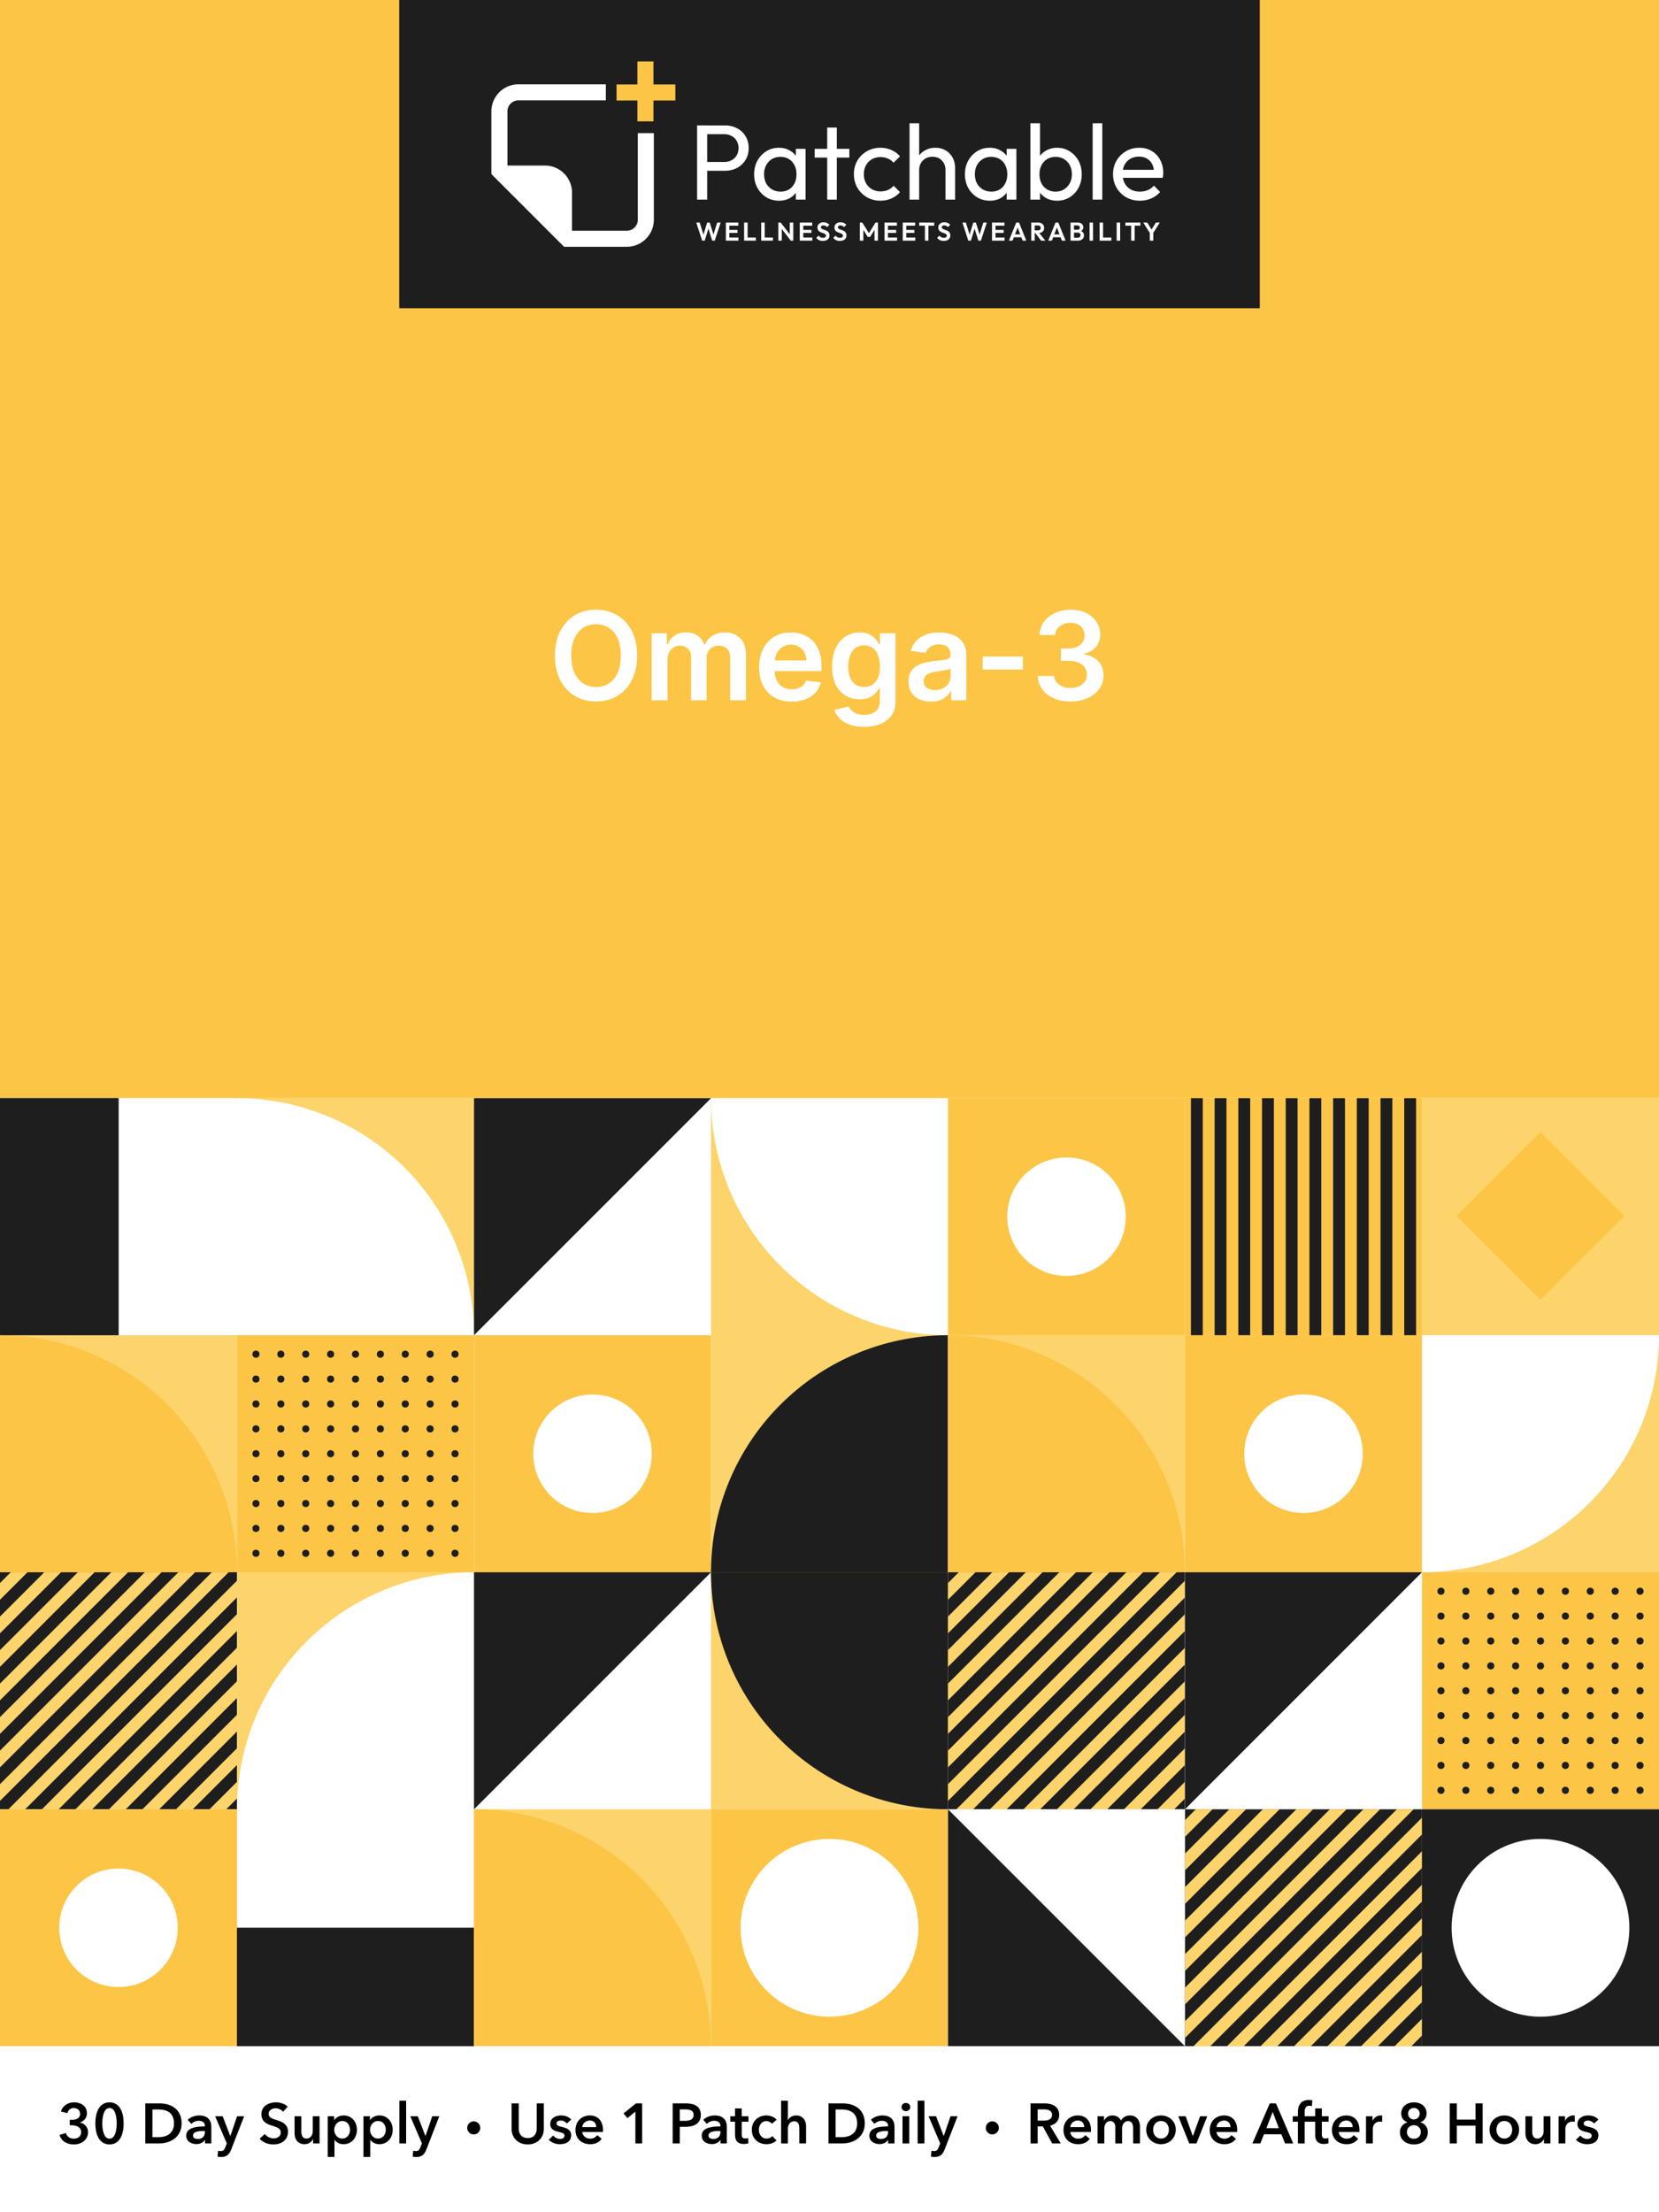 <svg viewBox="0 0 1350 1800" fill="none" height="1800" width="1350" xmlns="http://www.w3.org/2000/svg">
  <path d="M0 0h1350v1800H0z" fill="#fff"></path>
  <path d="M0 0h1350v893.57H0z" fill="#FCC546"></path>
  <path d="M324.867 0h700.266v250.8H324.867z" fill="#1E1E1E"></path>
  <path d="M492.998 81.662h-71.102a8.976 8.976 0 0 0-8.976 8.976v44.065h30.518c12.168 0 22.033 9.864 22.033 22.032v31.009h44.555a8.976 8.976 0 0 0 8.976-8.976v-70.45h13.057v70.45l-.007.569c-.302 11.905-10.048 21.463-22.026 21.463h-51.014l-59.149-59.149v-6.948h.001V90.638l.007-.569c.297-11.716 9.74-21.16 21.456-21.457l.569-.006h71.102v13.056Z" fill="#fff"></path>
  <path d="M525.207 50v48.743m24.371-23.501h-47.873" stroke-width="13.056" stroke="#FCC546"></path>
  <path d="M572.754 138.946v-7.137h16.451c2.263 0 4.265-.465 6.006-1.393 1.799-.929 3.191-2.234 4.178-3.917 1.044-1.683 1.566-3.685 1.566-6.006s-.522-4.323-1.566-6.006c-.987-1.683-2.379-2.988-4.178-3.917-1.741-.928-3.743-1.392-6.006-1.392h-16.451v-7.138h16.973c3.714 0 7.021.755 9.923 2.263 2.959 1.509 5.28 3.656 6.963 6.441 1.741 2.728 2.611 5.977 2.611 9.749 0 3.714-.87 6.963-2.611 9.749-1.683 2.727-4.004 4.874-6.963 6.441-2.902 1.509-6.209 2.263-9.923 2.263h-16.973Zm-5.484 23.501V102.04h8.182v60.407h-8.182Zm66.596.871c-3.772 0-7.195-.929-10.271-2.786-3.075-1.915-5.513-4.497-7.311-7.746-1.741-3.25-2.612-6.906-2.612-10.968s.871-7.717 2.612-10.967c1.798-3.249 4.207-5.832 7.224-7.747 3.076-1.915 6.528-2.872 10.358-2.872 3.134 0 5.919.667 8.356 2.002 2.495 1.277 4.497 3.075 6.006 5.397 1.509 2.263 2.35 4.903 2.524 7.92v12.447c-.174 2.96-1.015 5.6-2.524 7.921-1.451 2.321-3.424 4.149-5.919 5.484-2.437 1.276-5.251 1.915-8.443 1.915Zm1.306-7.399c3.888 0 7.021-1.305 9.4-3.917 2.379-2.669 3.569-6.064 3.569-10.184 0-2.843-.551-5.309-1.654-7.398-1.044-2.147-2.553-3.801-4.526-4.962-1.973-1.218-4.265-1.827-6.876-1.827-2.612 0-4.933.609-6.964 1.827-1.973 1.219-3.539 2.902-4.7 5.049-1.102 2.089-1.654 4.497-1.654 7.224 0 2.786.552 5.252 1.654 7.399a13.102 13.102 0 0 0 4.787 4.961c2.031 1.219 4.352 1.828 6.964 1.828Zm12.447 6.528v-11.141l1.479-10.097-1.479-10.01v-10.097h7.92v41.345h-7.92Zm25.51 0v-58.666h7.833v58.666h-7.833Zm-10.184-34.207v-7.138h28.201v7.138h-28.201Zm53.488 35.078c-4.062 0-7.746-.958-11.054-2.873a21.56 21.56 0 0 1-7.747-7.746c-1.857-3.308-2.785-6.964-2.785-10.968 0-4.062.928-7.717 2.785-10.967 1.915-3.25 4.498-5.803 7.747-7.66 3.308-1.915 6.992-2.872 11.054-2.872 3.192 0 6.151.609 8.879 1.828 2.727 1.16 5.077 2.872 7.05 5.135l-5.222 5.223a11.966 11.966 0 0 0-4.701-3.395c-1.799-.812-3.801-1.218-6.006-1.218-2.611 0-4.932.609-6.963 1.828-2.031 1.16-3.627 2.785-4.787 4.874-1.161 2.089-1.741 4.497-1.741 7.224 0 2.728.58 5.136 1.741 7.225a13.094 13.094 0 0 0 4.787 4.961c2.031 1.219 4.352 1.828 6.963 1.828 2.205 0 4.207-.377 6.006-1.131a13.593 13.593 0 0 0 4.788-3.482l5.135 5.222c-1.915 2.205-4.265 3.917-7.05 5.136-2.728 1.218-5.687 1.828-8.879 1.828Zm52.944-.871v-24.11c0-3.134-.986-5.716-2.959-7.747-1.973-2.031-4.526-3.047-7.66-3.047-2.089 0-3.946.465-5.571 1.393a10.117 10.117 0 0 0-3.829 3.83c-.929 1.625-1.393 3.482-1.393 5.571l-3.221-1.828c0-3.134.697-5.919 2.089-8.356 1.393-2.437 3.337-4.352 5.832-5.745 2.495-1.451 5.31-2.176 8.443-2.176 3.134 0 5.89.696 8.269 2.089 2.437 1.393 4.352 3.337 5.745 5.832 1.393 2.495 2.089 5.367 2.089 8.617v25.677h-7.834Zm-29.246 0v-62.148h7.834v62.148h-7.834Zm65.269.871c-3.772 0-7.196-.929-10.271-2.786-3.076-1.915-5.513-4.497-7.312-7.746-1.741-3.25-2.611-6.906-2.611-10.968s.87-7.717 2.611-10.967c1.799-3.249 4.207-5.832 7.225-7.747 3.075-1.915 6.528-2.872 10.358-2.872 3.133 0 5.919.667 8.356 2.002 2.495 1.277 4.497 3.075 6.006 5.397 1.508 2.263 2.35 4.903 2.524 7.92v12.447c-.174 2.96-1.016 5.6-2.524 7.921-1.451 2.321-3.424 4.149-5.919 5.484-2.437 1.276-5.252 1.915-8.443 1.915Zm1.305-7.399c3.888 0 7.022-1.305 9.401-3.917 2.379-2.669 3.569-6.064 3.569-10.184 0-2.843-.552-5.309-1.654-7.398-1.045-2.147-2.554-3.801-4.526-4.962-1.973-1.218-4.266-1.827-6.877-1.827-2.611 0-4.932.609-6.963 1.827-1.973 1.219-3.54 2.902-4.7 5.049-1.103 2.089-1.654 4.497-1.654 7.224 0 2.786.551 5.252 1.654 7.399a13.094 13.094 0 0 0 4.787 4.961c2.031 1.219 4.352 1.828 6.963 1.828Zm12.447 6.528v-11.141l1.48-10.097-1.48-10.01v-10.097h7.921v41.345h-7.921Zm41.087.871c-3.134 0-5.977-.639-8.53-1.915-2.496-1.335-4.498-3.163-6.006-5.484-1.509-2.321-2.35-4.961-2.524-7.921v-12.447c.174-3.017 1.015-5.657 2.524-7.92a16.05 16.05 0 0 1 6.093-5.397c2.553-1.335 5.367-2.002 8.443-2.002 3.772 0 7.166.957 10.184 2.872 3.075 1.915 5.483 4.498 7.224 7.747 1.741 3.25 2.611 6.905 2.611 10.967s-.87 7.718-2.611 10.968c-1.741 3.249-4.149 5.831-7.224 7.746-3.018 1.857-6.412 2.786-10.184 2.786Zm-1.306-7.399c2.611 0 4.903-.609 6.876-1.828 1.973-1.218 3.54-2.872 4.701-4.961 1.16-2.147 1.74-4.613 1.74-7.399 0-2.727-.58-5.164-1.74-7.311-1.161-2.147-2.728-3.801-4.701-4.962-1.973-1.218-4.236-1.827-6.789-1.827-2.611 0-4.903.609-6.876 1.827-1.973 1.161-3.511 2.815-4.613 4.962-1.103 2.147-1.654 4.613-1.654 7.398 0 2.728.522 5.165 1.567 7.312 1.102 2.089 2.64 3.743 4.613 4.961 2.031 1.219 4.323 1.828 6.876 1.828Zm-20.455 6.528v-62.148h7.834v30.9l-1.48 10.01 1.48 10.097v11.141h-7.834Zm50.661 0v-62.148h7.834v62.148h-7.834Zm38.445.871c-4.12 0-7.834-.929-11.141-2.786-3.308-1.915-5.919-4.497-7.834-7.746-1.915-3.25-2.873-6.935-2.873-11.055 0-4.062.929-7.717 2.786-10.967 1.915-3.25 4.468-5.803 7.659-7.66 3.25-1.915 6.877-2.872 10.881-2.872 3.83 0 7.195.87 10.097 2.611 2.959 1.741 5.251 4.149 6.876 7.225 1.683 3.075 2.524 6.557 2.524 10.445 0 .58-.029 1.218-.087 1.915a21.922 21.922 0 0 1-.348 2.263H911.22v-6.528h30.726l-2.873 2.524c0-2.786-.493-5.136-1.479-7.051-.987-1.973-2.379-3.481-4.178-4.526-1.799-1.102-3.975-1.654-6.528-1.654-2.67 0-5.02.581-7.051 1.741-2.031 1.161-3.598 2.786-4.7 4.875-1.103 2.089-1.654 4.555-1.654 7.398 0 2.902.58 5.455 1.741 7.66 1.161 2.147 2.814 3.83 4.961 5.048 2.147 1.161 4.614 1.741 7.399 1.741 2.321 0 4.439-.406 6.354-1.218a13.157 13.157 0 0 0 5.048-3.656l5.049 5.135c-1.973 2.321-4.41 4.091-7.312 5.31-2.843 1.218-5.89 1.828-9.139 1.828Zm-356.228 32.481-4.763-14.686h2.799l3.53 11.302h-.94l3.468-11.302h2.11l3.468 11.302h-.961l3.551-11.302h2.799l-4.784 14.686h-2.109l-3.489-11.281h.919l-3.468 11.281h-2.13Zm19.306 0v-14.686h2.841v14.686h-2.841Zm2.089 0v-2.507h8.126v2.507h-8.126Zm0-6.288v-2.423h7.395v2.423h-7.395Zm0-5.891v-2.507h8.022v2.507h-8.022Zm12.775 12.179v-14.686h2.842v14.686h-2.842Zm2.089 0v-2.528h7.479v2.528h-7.479Zm11.817 0v-14.686h2.841v14.686h-2.841Zm2.089 0v-2.528H629v2.528h-7.479Zm11.817 0v-14.686h1.984l.857 2.841v11.845h-2.841Zm10.153 0-8.712-11.281.543-3.405 8.712 11.281-.543 3.405Zm0 0-.815-2.758v-11.928h2.862v14.686h-2.047Zm7.323 0v-14.686h2.841v14.686h-2.841Zm2.089 0v-2.507h8.126v2.507h-8.126Zm0-6.288v-2.423h7.395v2.423h-7.395Zm0-5.891v-2.507h8.022v2.507h-8.022Zm16.67 12.388c-1.184 0-2.201-.202-3.05-.606-.836-.404-1.595-1.01-2.277-1.818l1.88-1.88a4.872 4.872 0 0 0 1.504 1.337c.571.307 1.267.46 2.089.46.738 0 1.323-.146 1.755-.439.445-.292.668-.696.668-1.211 0-.446-.125-.808-.376-1.087-.251-.278-.585-.515-1.003-.71a9.472 9.472 0 0 0-1.357-.522 24.505 24.505 0 0 1-1.484-.564 6.858 6.858 0 0 1-1.357-.773 3.64 3.64 0 0 1-.982-1.212c-.251-.501-.376-1.128-.376-1.88 0-.891.216-1.65.647-2.277.432-.627 1.024-1.107 1.776-1.441.752-.335 1.601-.502 2.549-.502 1.002 0 1.907.188 2.715.564.808.376 1.469.864 1.985 1.463l-1.88 1.88c-.432-.474-.878-.822-1.337-1.045-.446-.223-.954-.334-1.525-.334-.655 0-1.17.125-1.546.376-.376.251-.564.613-.564 1.086 0 .404.125.731.376.982s.578.467.982.648c.417.181.87.355 1.358.522.501.167.995.355 1.483.564.501.209.954.481 1.358.815a3.6 3.6 0 0 1 1.002 1.295c.251.515.376 1.156.376 1.922 0 1.365-.48 2.437-1.441 3.217-.961.78-2.277 1.17-3.948 1.17Zm13.824 0c-1.184 0-2.201-.202-3.05-.606-.836-.404-1.595-1.01-2.277-1.818l1.88-1.88a4.872 4.872 0 0 0 1.504 1.337c.571.307 1.267.46 2.089.46.738 0 1.323-.146 1.755-.439.445-.292.668-.696.668-1.211 0-.446-.125-.808-.376-1.087-.25-.278-.585-.515-1.002-.71a9.533 9.533 0 0 0-1.358-.522 24.23 24.23 0 0 1-1.483-.564 6.837 6.837 0 0 1-1.358-.773 3.652 3.652 0 0 1-.982-1.212c-.251-.501-.376-1.128-.376-1.88 0-.891.216-1.65.647-2.277.432-.627 1.024-1.107 1.776-1.441.752-.335 1.602-.502 2.549-.502 1.002 0 1.908.188 2.715.564.808.376 1.47.864 1.985 1.463l-1.88 1.88c-.432-.474-.878-.822-1.337-1.045-.446-.223-.954-.334-1.525-.334-.655 0-1.17.125-1.546.376-.376.251-.564.613-.564 1.086 0 .404.125.731.376.982s.578.467.982.648c.418.181.87.355 1.358.522.501.167.995.355 1.483.564.501.209.954.481 1.358.815.418.334.752.766 1.002 1.295.251.515.376 1.156.376 1.922 0 1.365-.48 2.437-1.441 3.217-.961.78-2.277 1.17-3.948 1.17Zm16.308-.209v-14.686h2.005l5.954 9.526h-1.149l5.933-9.526h2.005v14.686h-2.82v-9.818l.543.167-4.136 6.643h-1.922l-4.136-6.643.564-.167v9.818h-2.841Zm20.046 0v-14.686h2.841v14.686h-2.841Zm2.089 0v-2.507h8.126v2.507h-8.126Zm0-6.288v-2.423h7.395v2.423h-7.395Zm0-5.891v-2.507h8.022v2.507h-8.022Zm12.775 12.179v-14.686h2.842v14.686h-2.842Zm2.089 0v-2.507h8.127v2.507h-8.127Zm0-6.288v-2.423h7.396v2.423h-7.396Zm0-5.891v-2.507h8.022v2.507h-8.022Zm15.942 12.179v-14.373h2.862v14.373h-2.862Zm-4.68-12.158v-2.528h12.221v2.528h-12.221Zm19.947 12.367c-1.184 0-2.201-.202-3.05-.606-.836-.404-1.595-1.01-2.277-1.818l1.88-1.88a4.86 4.86 0 0 0 1.504 1.337c.571.307 1.267.46 2.089.46.738 0 1.323-.146 1.755-.439.445-.292.668-.696.668-1.211 0-.446-.125-.808-.376-1.087-.251-.278-.585-.515-1.003-.71a9.487 9.487 0 0 0-1.358-.522 24.737 24.737 0 0 1-1.483-.564 6.894 6.894 0 0 1-1.358-.773 3.637 3.637 0 0 1-.981-1.212c-.251-.501-.376-1.128-.376-1.88 0-.891.215-1.65.647-2.277.432-.627 1.024-1.107 1.776-1.441.752-.335 1.601-.502 2.548-.502 1.003 0 1.908.188 2.716.564.808.376 1.469.864 1.985 1.463l-1.881 1.88c-.431-.474-.877-.822-1.336-1.045-.446-.223-.954-.334-1.525-.334-.655 0-1.17.125-1.546.376-.376.251-.564.613-.564 1.086 0 .404.125.731.376.982.25.251.578.467.982.648.417.181.87.355 1.357.522a19 19 0 0 1 1.484.564c.501.209.954.481 1.357.815.418.334.752.766 1.003 1.295.251.515.376 1.156.376 1.922 0 1.365-.48 2.437-1.441 3.217-.961.78-2.277 1.17-3.948 1.17Zm20.026-.209-4.763-14.686h2.799l3.53 11.302h-.94l3.468-11.302h2.11l3.468 11.302h-.961l3.551-11.302H803l-4.783 14.686h-2.11l-3.489-11.281h.919l-3.467 11.281h-2.131Zm19.306 0v-14.686h2.841v14.686h-2.841Zm2.089 0v-2.507h8.126v2.507h-8.126Zm0-6.288v-2.423h7.395v2.423h-7.395Zm0-5.891v-2.507h8.022v2.507h-8.022Zm11.689 12.179 5.912-14.686h2.319l5.891 14.686h-3.029l-4.554-12.054h1.044l-4.616 12.054h-2.967Zm3.134-2.737v-2.381h7.896v2.381h-7.896Zm17.109-3.405v-2.214h3.406c.696 0 1.232-.174 1.608-.522.39-.363.585-.857.585-1.484 0-.571-.195-1.044-.585-1.42-.376-.39-.912-.585-1.608-.585h-3.406v-2.319h3.656c.947 0 1.776.188 2.486.564.724.362 1.281.864 1.671 1.504.404.641.606 1.379.606 2.215 0 .863-.202 1.615-.606 2.256-.39.626-.947 1.121-1.671 1.483-.724.348-1.567.522-2.528.522h-3.614Zm-2.089 6.142v-14.686h2.841v14.686h-2.841Zm8.022 0-4.846-6.351 2.611-.814 5.682 7.165h-3.447Zm5.798 0 5.911-14.686h2.319l5.891 14.686h-3.029l-4.554-12.054h1.045l-4.617 12.054h-2.966Zm3.133-2.737v-2.381h7.896v2.381h-7.896Zm17.11 2.737v-2.319h3.823c.682 0 1.211-.209 1.587-.627.39-.417.585-.912.585-1.483 0-.39-.083-.745-.251-1.065a1.772 1.772 0 0 0-.752-.752c-.32-.195-.71-.293-1.169-.293h-3.823v-2.298h3.509c.585 0 1.052-.146 1.4-.438.362-.293.543-.731.543-1.316 0-.599-.181-1.045-.543-1.337-.348-.293-.815-.439-1.4-.439h-3.509v-2.319h3.843c.975 0 1.79.181 2.445.543.668.348 1.169.815 1.504 1.4.334.571.501 1.198.501 1.88 0 .836-.258 1.56-.773 2.173-.501.598-1.239 1.044-2.214 1.337l.125-.92c1.086.307 1.922.815 2.507 1.525.599.697.898 1.539.898 2.528 0 .78-.195 1.49-.585 2.131-.376.627-.933 1.135-1.671 1.525-.724.376-1.609.564-2.653.564h-3.927Zm-2.089 0v-14.686h2.82v14.686h-2.82Zm15.476 0v-14.686h2.841v14.686h-2.841Zm8.153 0v-14.686h2.841v14.686h-2.841Zm2.089 0v-2.528h7.479v2.528h-7.479Zm11.817 0v-14.686h2.841v14.686h-2.841Zm11.787 0v-14.373h2.862v14.373h-2.862Zm-4.679-12.158v-2.528h12.221v2.528h-12.221Zm20.218 6.497-5.682-9.025h3.28l4.408 7.228h-1.88l4.408-7.228h3.237l-5.744 9.025h-2.027Zm-.376 5.661v-7.186h2.862v7.186h-2.862ZM518.448 533.437c0 7.836-1.468 14.548-4.403 20.135-2.912 5.564-6.889 9.825-11.932 12.784-5.019 2.959-10.713 4.439-17.081 4.439s-12.074-1.48-17.117-4.439c-5.018-2.983-8.996-7.256-11.931-12.819-2.912-5.588-4.368-12.287-4.368-20.1 0-7.836 1.456-14.536 4.368-20.099 2.935-5.587 6.913-9.861 11.931-12.82 5.043-2.959 10.749-4.439 17.117-4.439s12.062 1.48 17.081 4.439c5.043 2.959 9.02 7.233 11.932 12.82 2.935 5.563 4.403 12.263 4.403 20.099Zm-13.246 0c0-5.516-.864-10.168-2.592-13.956-1.704-3.811-4.072-6.688-7.102-8.629-3.03-1.965-6.522-2.948-10.476-2.948-3.954 0-7.446.983-10.476 2.948-3.03 1.941-5.409 4.818-7.138 8.629-1.704 3.788-2.556 8.44-2.556 13.956s.852 10.18 2.556 13.992c1.729 3.788 4.108 6.664 7.138 8.629 3.03 1.941 6.522 2.912 10.476 2.912 3.954 0 7.446-.971 10.476-2.912 3.03-1.965 5.398-4.841 7.102-8.629 1.728-3.812 2.592-8.476 2.592-13.992Zm25.134 36.364v-54.546h12.287v9.269h.639c1.136-3.125 3.018-5.564 5.646-7.316 2.628-1.775 5.765-2.663 9.411-2.663 3.693 0 6.806.9 9.339 2.699 2.557 1.776 4.356 4.202 5.398 7.28h.568c1.207-3.031 3.243-5.445 6.108-7.245 2.888-1.822 6.309-2.734 10.263-2.734 5.019 0 9.114 1.586 12.287 4.759 3.172 3.172 4.758 7.8 4.758 13.885v36.612h-12.89v-34.624c0-3.385-.9-5.859-2.699-7.422-1.8-1.586-4.001-2.379-6.605-2.379-3.102 0-5.528.971-7.28 2.912-1.729 1.918-2.593 4.415-2.593 7.493v34.02h-12.606v-35.156c0-2.818-.852-5.067-2.557-6.748-1.681-1.681-3.883-2.521-6.605-2.521-1.847 0-3.528.474-5.043 1.421-1.515.923-2.722 2.237-3.622 3.941-.899 1.681-1.349 3.646-1.349 5.895v33.168h-12.855Zm113.893 1.065c-5.468 0-10.191-1.136-14.169-3.409-3.953-2.296-6.995-5.54-9.126-9.73-2.131-4.214-3.196-9.174-3.196-14.879 0-5.611 1.065-10.535 3.196-14.773 2.154-4.261 5.161-7.576 9.02-9.943 3.859-2.391 8.392-3.587 13.601-3.587 3.361 0 6.534.545 9.517 1.634a21.504 21.504 0 0 1 7.954 4.971c2.32 2.249 4.143 5.114 5.469 8.594 1.326 3.456 1.989 7.576 1.989 12.358v3.942h-44.709v-8.665h32.386c-.023-2.462-.556-4.652-1.598-6.57-1.041-1.941-2.497-3.468-4.368-4.581-1.846-1.112-4.001-1.669-6.463-1.669-2.628 0-4.936.64-6.924 1.918a13.205 13.205 0 0 0-4.652 4.972c-1.089 2.035-1.646 4.273-1.669 6.711v7.564c0 3.172.58 5.895 1.74 8.168 1.16 2.249 2.781 3.977 4.865 5.184 2.083 1.184 4.521 1.776 7.315 1.776 1.87 0 3.563-.26 5.078-.781 1.515-.545 2.829-1.338 3.942-2.38 1.113-1.041 1.953-2.332 2.521-3.87l12.003 1.349c-.758 3.172-2.202 5.942-4.332 8.31-2.107 2.344-4.806 4.166-8.097 5.469-3.291 1.278-7.055 1.917-11.293 1.917Zm58.852 20.526c-4.617 0-8.582-.628-11.897-1.882-3.314-1.231-5.977-2.889-7.99-4.972-2.012-2.083-3.409-4.392-4.19-6.925l11.577-2.805c.52 1.065 1.278 2.119 2.272 3.16.995 1.066 2.332 1.942 4.013 2.628 1.705.71 3.847 1.066 6.428 1.066 3.646 0 6.664-.888 9.055-2.664 2.391-1.752 3.587-4.64 3.587-8.665V560h-.639c-.663 1.325-1.634 2.687-2.912 4.083-1.255 1.397-2.924 2.569-5.008 3.516-2.059.947-4.652 1.421-7.777 1.421-4.19 0-7.99-.983-11.399-2.948-3.385-1.989-6.084-4.948-8.096-8.878-1.989-3.953-2.983-8.901-2.983-14.844 0-5.989.994-11.044 2.983-15.163 2.012-4.143 4.723-7.28 8.132-9.41 3.409-2.155 7.209-3.232 11.399-3.232 3.196 0 5.824.545 7.884 1.634 2.083 1.065 3.74 2.355 4.971 3.87 1.231 1.492 2.166 2.9 2.806 4.226h.71v-9.02h12.677v55.434c0 4.663-1.112 8.522-3.338 11.576-2.225 3.054-5.267 5.339-9.126 6.854-3.859 1.515-8.239 2.273-13.139 2.273Zm.106-32.458c2.723 0 5.043-.663 6.96-1.988 1.918-1.326 3.374-3.232 4.368-5.718.995-2.485 1.492-5.468 1.492-8.949 0-3.432-.497-6.439-1.492-9.019-.97-2.581-2.415-4.581-4.332-6.002-1.894-1.444-4.226-2.166-6.996-2.166-2.864 0-5.256.746-7.173 2.237-1.918 1.492-3.362 3.539-4.333 6.144-.97 2.58-1.456 5.516-1.456 8.806 0 3.339.486 6.262 1.456 8.772.995 2.486 2.451 4.427 4.368 5.824 1.942 1.373 4.321 2.059 7.138 2.059Zm54.368 11.968c-3.456 0-6.57-.616-9.339-1.847-2.747-1.255-4.925-3.101-6.535-5.54-1.586-2.438-2.379-5.445-2.379-9.02 0-3.077.568-5.622 1.705-7.635a13.186 13.186 0 0 1 4.652-4.829c1.965-1.207 4.178-2.119 6.64-2.734a53.9 53.9 0 0 1 7.706-1.385c3.196-.332 5.789-.628 7.777-.888 1.989-.284 3.433-.71 4.333-1.279.923-.591 1.385-1.503 1.385-2.734v-.213c0-2.675-.793-4.747-2.38-6.215-1.586-1.467-3.87-2.201-6.853-2.201-3.149 0-5.647.686-7.493 2.059-1.823 1.374-3.054 2.995-3.693 4.865l-12.003-1.704c.947-3.314 2.509-6.084 4.687-8.31 2.178-2.249 4.842-3.93 7.99-5.042 3.149-1.137 6.629-1.705 10.441-1.705 2.628 0 5.244.308 7.848.923 2.604.616 4.983 1.634 7.137 3.054 2.155 1.397 3.883 3.303 5.185 5.718 1.326 2.414 1.989 5.433 1.989 9.055v36.506h-12.358v-7.493h-.426c-.782 1.515-1.882 2.935-3.303 4.261-1.397 1.302-3.16 2.356-5.291 3.161-2.107.781-4.581 1.172-7.422 1.172Zm3.338-9.446c2.581 0 4.818-.509 6.712-1.527 1.894-1.042 3.35-2.415 4.368-4.12a10.497 10.497 0 0 0 1.562-5.575v-6.428c-.402.332-1.089.64-2.06.924-.946.284-2.012.532-3.196.745a96.7 96.7 0 0 1-3.515.569c-1.16.165-2.166.307-3.019.426-1.917.26-3.634.686-5.149 1.278-1.515.592-2.71 1.421-3.586 2.486-.876 1.042-1.314 2.391-1.314 4.048 0 2.368.864 4.155 2.592 5.363 1.728 1.207 3.93 1.811 6.605 1.811Zm71.449-27.238v10.583H799.6v-10.583h32.742Zm38.796 36.577c-5.113 0-9.659-.876-13.636-2.628-3.954-1.752-7.079-4.19-9.375-7.315-2.297-3.125-3.516-6.735-3.658-10.831h13.352c.119 1.965.77 3.681 1.954 5.149 1.183 1.444 2.758 2.569 4.723 3.374 1.964.805 4.166 1.207 6.605 1.207 2.604 0 4.912-.45 6.924-1.349 2.013-.924 3.587-2.202 4.723-3.836 1.137-1.633 1.693-3.515 1.669-5.646.024-2.202-.544-4.143-1.704-5.824s-2.841-2.995-5.043-3.942c-2.178-.946-4.806-1.42-7.883-1.42h-6.428v-10.156h6.428c2.533 0 4.746-.438 6.64-1.314 1.918-.876 3.421-2.107 4.51-3.693 1.089-1.61 1.622-3.469 1.598-5.576.024-2.059-.438-3.847-1.385-5.362-.923-1.539-2.237-2.734-3.941-3.586-1.681-.853-3.658-1.279-5.931-1.279-2.225 0-4.285.403-6.179 1.207-1.894.805-3.421 1.954-4.581 3.445-1.16 1.468-1.775 3.22-1.846 5.256h-12.678c.095-4.072 1.267-7.647 3.516-10.725 2.272-3.101 5.303-5.516 9.091-7.244 3.788-1.752 8.037-2.628 12.748-2.628 4.853 0 9.067.912 12.642 2.735 3.599 1.799 6.38 4.225 8.345 7.279 1.965 3.054 2.948 6.428 2.948 10.121.024 4.096-1.184 7.529-3.622 10.298-2.415 2.77-5.587 4.581-9.517 5.434v.568c5.113.71 9.031 2.604 11.754 5.682 2.746 3.054 4.107 6.853 4.084 11.399 0 4.072-1.16 7.718-3.48 10.937-2.297 3.196-5.469 5.706-9.517 7.529-4.025 1.823-8.642 2.734-13.85 2.734ZM0 893.566h192.857v192.857H0z" fill="#fff"></path>
  <path d="M0 893.566h96.429v192.857H0z" fill="#1E1E1E"></path>
  <path d="M0 893.566h96.429v192.857H0z" fill="#1E1E1E"></path>
  <path d="M192.855 893.566h192.857v192.857H192.855z" fill="#FDD46B"></path>
  <path d="M192.854 893.569a192.855 192.855 0 0 1 192.857 192.861H192.854V893.569Zm385.716.001v192.857H385.713V893.57z" fill="#fff"></path>
  <path d="M385.713 893.57v192.86L578.57 893.57H385.713Z" fill="#1E1E1E"></path>
  <path d="M578.574 893.57v192.857h192.857V893.57z" fill="#FDD46B"></path>
  <path d="M578.573 893.573c0 25.326 4.988 50.404 14.68 73.803a192.872 192.872 0 0 0 41.806 62.564 192.821 192.821 0 0 0 136.371 56.49V893.573H578.573Z" fill="#fff"></path>
  <path d="M771.43 1086.43V893.573h192.857v192.857z" fill="#FCC546"></path>
  <circle transform="matrix(-1 0 0 1 916.078 941.781)" fill="#fff" r="48.214" cy="48.214" cx="48.214"></circle>
  <path d="M1157.14 893.57v192.857H964.283V893.57z" fill="#FCC546"></path>
  <path d="M969.105 893.57h9.643v192.857h-9.643zm19.286 0h9.643v192.857h-9.643zm19.289 0h9.643v192.857h-9.643zm19.28 0h9.643v192.857h-9.643zm19.29 0h9.643v192.857h-9.643zm19.29 0h9.643v192.857h-9.643zm19.28 0h9.643v192.857h-9.643zm19.29 0h9.643v192.857h-9.643zm19.28 0h9.643v192.857h-9.643zm19.29 0h9.643v192.857h-9.643z" fill="#1E1E1E"></path>
  <path d="M1157.14 893.57v192.857h192.857V893.57z" fill="#FDD46B"></path>
  <path d="m1253.57 1057.5 68.186-68.186-68.186-68.186-68.186 68.186z" fill="#FCC546"></path>
  <path d="M192.855 1279.29v-192.857H-.002v192.857z" fill="#FDD46B"></path>
  <path d="M192.857 1279.29a192.834 192.834 0 0 0-56.486-136.37 192.818 192.818 0 0 0-62.568-41.81A192.894 192.894 0 0 0 0 1086.43v192.86h192.857Z" fill="#FCC546"></path>
  <path d="M0 1472.15v-192.857h192.857v192.857z" fill="#1E1E1E"></path>
  <path d="M192.857 1299.74 20.455 1472.15H6.817l186.04-186.04v13.63Zm0 27.28L47.73 1472.15H34.092l158.765-158.77v13.64Zm0 27.27L75.002 1472.15H61.366l131.491-131.49v13.63Zm0 27.28-90.58 90.58H88.641l104.216-104.22v13.64Zm0 27.27-63.305 63.31h-13.638l76.943-76.95v13.64Zm0 27.28-36.031 36.03h-13.638l49.669-49.67v13.64Zm0 27.27-8.756 8.76h-13.638l22.394-22.4v13.64ZM0 1465.33v-13.64l172.4-172.4h13.638L0 1465.33Zm0-27.28v-13.63l145.127-145.13h13.637L0 1438.05Zm0-27.27v-13.64l117.854-117.85h13.635L0 1410.78Zm0-27.28v-13.63l90.58-90.58h13.636L0 1383.5Zm0-27.27v-13.64l63.305-63.3h13.637L0 1356.23Zm0-27.27v-13.64l36.03-36.03h13.637L0 1328.96Zm0-27.28v-13.63l8.757-8.76h13.637L0 1301.68Z" fill="#FDD46B"></path>
  <path d="M192.859 1086.43v192.857h192.857V1086.43z" fill="#FCC546"></path>
  <circle fill="#1E1E1E" r="2.893" cy="1101.86" cx="208.287"></circle>
  <circle fill="#1E1E1E" r="2.893" cy="1101.86" cx="228.537"></circle>
  <circle fill="#1E1E1E" r="2.893" cy="1101.86" cx="248.787"></circle>
  <circle fill="#1E1E1E" r="2.893" cy="1101.86" cx="269.037"></circle>
  <circle fill="#1E1E1E" r="2.893" cy="1101.86" cx="289.287"></circle>
  <circle fill="#1E1E1E" r="2.893" cy="1101.86" cx="309.537"></circle>
  <circle fill="#1E1E1E" r="2.893" cy="1101.86" cx="329.787"></circle>
  <circle fill="#1E1E1E" r="2.893" cy="1101.86" cx="350.037"></circle>
  <circle fill="#1E1E1E" r="2.893" cy="1101.86" cx="370.287"></circle>
  <circle fill="#1E1E1E" r="2.893" cy="1122.11" cx="208.287"></circle>
  <circle fill="#1E1E1E" r="2.893" cy="1122.11" cx="228.537"></circle>
  <circle fill="#1E1E1E" r="2.893" cy="1122.11" cx="248.787"></circle>
  <circle fill="#1E1E1E" r="2.893" cy="1122.11" cx="269.037"></circle>
  <circle fill="#1E1E1E" r="2.893" cy="1122.11" cx="289.287"></circle>
  <circle fill="#1E1E1E" r="2.893" cy="1122.11" cx="309.537"></circle>
  <circle fill="#1E1E1E" r="2.893" cy="1122.11" cx="329.787"></circle>
  <circle fill="#1E1E1E" r="2.893" cy="1122.11" cx="350.037"></circle>
  <circle fill="#1E1E1E" r="2.893" cy="1122.11" cx="370.287"></circle>
  <circle fill="#1E1E1E" r="2.893" cy="1142.36" cx="208.287"></circle>
  <circle fill="#1E1E1E" r="2.893" cy="1142.36" cx="228.537"></circle>
  <circle fill="#1E1E1E" r="2.893" cy="1142.36" cx="248.787"></circle>
  <circle fill="#1E1E1E" r="2.893" cy="1142.36" cx="269.037"></circle>
  <circle fill="#1E1E1E" r="2.893" cy="1142.36" cx="289.287"></circle>
  <circle fill="#1E1E1E" r="2.893" cy="1142.36" cx="309.537"></circle>
  <circle fill="#1E1E1E" r="2.893" cy="1142.36" cx="329.787"></circle>
  <circle fill="#1E1E1E" r="2.893" cy="1142.36" cx="350.037"></circle>
  <circle fill="#1E1E1E" r="2.893" cy="1142.36" cx="370.287"></circle>
  <circle fill="#1E1E1E" r="2.893" cy="1162.61" cx="208.287"></circle>
  <circle fill="#1E1E1E" r="2.893" cy="1162.61" cx="228.537"></circle>
  <circle fill="#1E1E1E" r="2.893" cy="1162.61" cx="248.787"></circle>
  <circle fill="#1E1E1E" r="2.893" cy="1162.61" cx="269.037"></circle>
  <circle fill="#1E1E1E" r="2.893" cy="1162.61" cx="289.287"></circle>
  <circle fill="#1E1E1E" r="2.893" cy="1162.61" cx="309.537"></circle>
  <circle fill="#1E1E1E" r="2.893" cy="1162.61" cx="329.787"></circle>
  <circle fill="#1E1E1E" r="2.893" cy="1162.61" cx="350.037"></circle>
  <circle fill="#1E1E1E" r="2.893" cy="1162.61" cx="370.287"></circle>
  <circle fill="#1E1E1E" r="2.893" cy="1182.86" cx="208.287"></circle>
  <circle fill="#1E1E1E" r="2.893" cy="1182.86" cx="228.537"></circle>
  <circle fill="#1E1E1E" r="2.893" cy="1182.86" cx="248.787"></circle>
  <circle fill="#1E1E1E" r="2.893" cy="1182.86" cx="269.037"></circle>
  <circle fill="#1E1E1E" r="2.893" cy="1182.86" cx="289.287"></circle>
  <circle fill="#1E1E1E" r="2.893" cy="1182.86" cx="309.537"></circle>
  <circle fill="#1E1E1E" r="2.893" cy="1182.86" cx="329.787"></circle>
  <circle fill="#1E1E1E" r="2.893" cy="1182.86" cx="350.037"></circle>
  <circle fill="#1E1E1E" r="2.893" cy="1182.86" cx="370.287"></circle>
  <circle fill="#1E1E1E" r="2.893" cy="1203.11" cx="208.287"></circle>
  <circle fill="#1E1E1E" r="2.893" cy="1203.11" cx="228.537"></circle>
  <circle fill="#1E1E1E" r="2.893" cy="1203.11" cx="248.787"></circle>
  <circle fill="#1E1E1E" r="2.893" cy="1203.11" cx="269.037"></circle>
  <circle fill="#1E1E1E" r="2.893" cy="1203.11" cx="289.287"></circle>
  <circle fill="#1E1E1E" r="2.893" cy="1203.11" cx="309.537"></circle>
  <circle fill="#1E1E1E" r="2.893" cy="1203.11" cx="329.787"></circle>
  <circle fill="#1E1E1E" r="2.893" cy="1203.11" cx="350.037"></circle>
  <circle fill="#1E1E1E" r="2.893" cy="1203.11" cx="370.287"></circle>
  <circle fill="#1E1E1E" r="2.893" cy="1223.36" cx="208.287"></circle>
  <circle fill="#1E1E1E" r="2.893" cy="1223.36" cx="228.537"></circle>
  <circle fill="#1E1E1E" r="2.893" cy="1223.36" cx="248.787"></circle>
  <circle fill="#1E1E1E" r="2.893" cy="1223.36" cx="269.037"></circle>
  <circle fill="#1E1E1E" r="2.893" cy="1223.36" cx="289.287"></circle>
  <circle fill="#1E1E1E" r="2.893" cy="1223.36" cx="309.537"></circle>
  <circle fill="#1E1E1E" r="2.893" cy="1223.36" cx="329.787"></circle>
  <circle fill="#1E1E1E" r="2.893" cy="1223.36" cx="350.037"></circle>
  <circle fill="#1E1E1E" r="2.893" cy="1223.36" cx="370.287"></circle>
  <circle fill="#1E1E1E" r="2.893" cy="1243.61" cx="208.287"></circle>
  <circle fill="#1E1E1E" r="2.893" cy="1243.61" cx="228.537"></circle>
  <circle fill="#1E1E1E" r="2.893" cy="1243.61" cx="248.787"></circle>
  <circle fill="#1E1E1E" r="2.893" cy="1243.61" cx="269.037"></circle>
  <circle fill="#1E1E1E" r="2.893" cy="1243.61" cx="289.287"></circle>
  <circle fill="#1E1E1E" r="2.893" cy="1243.61" cx="309.537"></circle>
  <circle fill="#1E1E1E" r="2.893" cy="1243.61" cx="329.787"></circle>
  <circle fill="#1E1E1E" r="2.893" cy="1243.61" cx="350.037"></circle>
  <circle fill="#1E1E1E" r="2.893" cy="1243.61" cx="370.287"></circle>
  <circle fill="#1E1E1E" r="2.893" cy="1263.86" cx="208.287"></circle>
  <circle fill="#1E1E1E" r="2.893" cy="1263.86" cx="228.537"></circle>
  <circle fill="#1E1E1E" r="2.893" cy="1263.86" cx="248.787"></circle>
  <circle fill="#1E1E1E" r="2.893" cy="1263.86" cx="269.037"></circle>
  <circle fill="#1E1E1E" r="2.893" cy="1263.86" cx="289.287"></circle>
  <circle fill="#1E1E1E" r="2.893" cy="1263.86" cx="309.537"></circle>
  <circle fill="#1E1E1E" r="2.893" cy="1263.86" cx="329.787"></circle>
  <circle fill="#1E1E1E" r="2.893" cy="1263.86" cx="350.037"></circle>
  <circle fill="#1E1E1E" r="2.893" cy="1263.86" cx="370.287"></circle>
  <path d="M192.859 1472.14v-192.857h192.857v192.857z" fill="#FDD46B"></path>
  <path d="M192.858 1472.14a192.87 192.87 0 0 1 56.486-136.37 192.787 192.787 0 0 1 62.568-41.8 192.7 192.7 0 0 1 73.803-14.68v192.85H192.858Z" fill="#fff"></path>
  <path d="M385.715 1279.29v-192.857h192.857v192.857z" fill="#FCC546"></path>
  <circle transform="matrix(-1 0 0 1 530.363 1134.64)" fill="#fff" r="48.214" cy="48.214" cx="48.214"></circle>
  <path d="M578.57 1279.29v192.857H385.713V1279.29z" fill="#fff"></path>
  <path d="M385.713 1279.29v192.85l192.857-192.85H385.713Z" fill="#1E1E1E"></path>
  <path d="M578.574 1279.29v192.857h192.857V1279.29z" fill="#FDD46B"></path>
  <path d="M578.573 1279.29a192.876 192.876 0 0 0 119.053 178.18 192.897 192.897 0 0 0 73.804 14.68v-192.86H578.573Z" fill="#1E1E1E"></path>
  <path d="M578.574 1279.29v-192.857h192.857v192.857z" fill="#FDD46B"></path>
  <path d="M578.573 1279.29a192.834 192.834 0 0 1 56.486-136.37 192.821 192.821 0 0 1 136.371-56.49v192.86H578.573Z" fill="#1E1E1E"></path>
  <path d="M964.285 1279.29v-192.857H771.428v192.857z" fill="#FDD46B"></path>
  <path d="M964.287 1279.29a192.818 192.818 0 0 0-56.487-136.37 192.81 192.81 0 0 0-62.567-41.81 192.896 192.896 0 0 0-73.803-14.68v192.86h192.857Z" fill="#FCC546"></path>
  <path d="M771.43 1472.15v-192.857h192.857v192.857z" fill="#1E1E1E"></path>
  <path d="m964.287 1299.74-172.402 172.41h-13.638l186.04-186.04v13.63Zm0 27.28-145.128 145.13h-13.638l158.766-158.77v13.64Zm0 27.27-117.855 117.86h-13.636l131.491-131.49v13.63Zm0 27.28-90.58 90.58H860.07l104.217-104.22v13.64Zm0 27.27-63.306 63.31h-13.637l76.943-76.95v13.64Zm0 27.28-36.031 36.03h-13.638l49.669-49.67v13.64Zm0 27.27-8.757 8.76h-13.637l22.394-22.4v13.64Zm-192.857 1.94v-13.64l172.4-172.4h13.638L771.43 1465.33Zm0-27.28v-13.63l145.127-145.13h13.636L771.43 1438.05Zm0-27.27v-13.64l117.853-117.85h13.636L771.43 1410.78Zm0-27.28v-13.63l90.579-90.58h13.637L771.43 1383.5Zm0-27.27v-13.64l63.304-63.3h13.638l-76.942 76.94Zm0-27.27v-13.64l36.03-36.03h13.637l-49.667 49.67Zm0-27.28v-13.63l8.757-8.76h13.636l-22.393 22.39Z" fill="#FDD46B"></path>
  <path d="M964.289 1279.29v-192.857h192.857v192.857z" fill="#FCC546"></path>
  <circle transform="matrix(-1 0 0 1 1108.94 1134.64)" fill="#fff" r="48.214" cy="48.214" cx="48.214"></circle>
  <path d="M1157.14 1279.29v192.857H964.283V1279.29z" fill="#fff"></path>
  <path d="M964.287 1279.29v192.85l192.853-192.85H964.287Z" fill="#1E1E1E"></path>
  <path d="M1350 1472.14v-192.857h-192.857v192.857z" fill="#FCC546"></path>
  <circle transform="rotate(180 1334.58 1456.72)" fill="#1E1E1E" r="2.893" cy="1456.72" cx="1334.58"></circle>
  <circle transform="rotate(180 1314.33 1456.72)" fill="#1E1E1E" r="2.893" cy="1456.72" cx="1314.33"></circle>
  <circle transform="rotate(180 1294.08 1456.72)" fill="#1E1E1E" r="2.893" cy="1456.72" cx="1294.08"></circle>
  <circle transform="rotate(180 1273.83 1456.72)" fill="#1E1E1E" r="2.893" cy="1456.72" cx="1273.83"></circle>
  <circle transform="rotate(180 1253.58 1456.72)" fill="#1E1E1E" r="2.893" cy="1456.72" cx="1253.58"></circle>
  <circle transform="rotate(180 1233.33 1456.72)" fill="#1E1E1E" r="2.893" cy="1456.72" cx="1233.33"></circle>
  <circle transform="rotate(180 1213.08 1456.72)" fill="#1E1E1E" r="2.893" cy="1456.72" cx="1213.08"></circle>
  <circle transform="rotate(180 1192.83 1456.72)" fill="#1E1E1E" r="2.893" cy="1456.72" cx="1192.83"></circle>
  <circle transform="rotate(180 1172.58 1456.72)" fill="#1E1E1E" r="2.893" cy="1456.72" cx="1172.58"></circle>
  <circle transform="rotate(180 1334.58 1436.47)" fill="#1E1E1E" r="2.893" cy="1436.47" cx="1334.58"></circle>
  <circle transform="rotate(180 1314.33 1436.47)" fill="#1E1E1E" r="2.893" cy="1436.47" cx="1314.33"></circle>
  <circle transform="rotate(180 1294.08 1436.47)" fill="#1E1E1E" r="2.893" cy="1436.47" cx="1294.08"></circle>
  <circle transform="rotate(180 1273.83 1436.47)" fill="#1E1E1E" r="2.893" cy="1436.47" cx="1273.83"></circle>
  <circle transform="rotate(180 1253.58 1436.47)" fill="#1E1E1E" r="2.893" cy="1436.47" cx="1253.58"></circle>
  <circle transform="rotate(180 1233.33 1436.47)" fill="#1E1E1E" r="2.893" cy="1436.47" cx="1233.33"></circle>
  <circle transform="rotate(180 1213.08 1436.47)" fill="#1E1E1E" r="2.893" cy="1436.47" cx="1213.08"></circle>
  <circle transform="rotate(180 1192.83 1436.47)" fill="#1E1E1E" r="2.893" cy="1436.47" cx="1192.83"></circle>
  <circle transform="rotate(180 1172.58 1436.47)" fill="#1E1E1E" r="2.893" cy="1436.47" cx="1172.58"></circle>
  <circle transform="rotate(180 1334.58 1416.22)" fill="#1E1E1E" r="2.893" cy="1416.22" cx="1334.58"></circle>
  <circle transform="rotate(180 1314.33 1416.22)" fill="#1E1E1E" r="2.893" cy="1416.22" cx="1314.33"></circle>
  <circle transform="rotate(180 1294.08 1416.22)" fill="#1E1E1E" r="2.893" cy="1416.22" cx="1294.08"></circle>
  <circle transform="rotate(180 1273.83 1416.22)" fill="#1E1E1E" r="2.893" cy="1416.22" cx="1273.83"></circle>
  <circle transform="rotate(180 1253.58 1416.22)" fill="#1E1E1E" r="2.893" cy="1416.22" cx="1253.58"></circle>
  <circle transform="rotate(180 1233.33 1416.22)" fill="#1E1E1E" r="2.893" cy="1416.22" cx="1233.33"></circle>
  <circle transform="rotate(180 1213.08 1416.22)" fill="#1E1E1E" r="2.893" cy="1416.22" cx="1213.08"></circle>
  <circle transform="rotate(180 1192.83 1416.22)" fill="#1E1E1E" r="2.893" cy="1416.22" cx="1192.83"></circle>
  <circle transform="rotate(180 1172.58 1416.22)" fill="#1E1E1E" r="2.893" cy="1416.22" cx="1172.58"></circle>
  <circle transform="rotate(180 1334.58 1395.97)" fill="#1E1E1E" r="2.893" cy="1395.97" cx="1334.58"></circle>
  <circle transform="rotate(180 1314.33 1395.97)" fill="#1E1E1E" r="2.893" cy="1395.97" cx="1314.33"></circle>
  <circle transform="rotate(180 1294.08 1395.97)" fill="#1E1E1E" r="2.893" cy="1395.97" cx="1294.08"></circle>
  <circle transform="rotate(180 1273.83 1395.97)" fill="#1E1E1E" r="2.893" cy="1395.97" cx="1273.83"></circle>
  <circle transform="rotate(180 1253.58 1395.97)" fill="#1E1E1E" r="2.893" cy="1395.97" cx="1253.58"></circle>
  <circle transform="rotate(180 1233.33 1395.97)" fill="#1E1E1E" r="2.893" cy="1395.97" cx="1233.33"></circle>
  <circle transform="rotate(180 1213.08 1395.97)" fill="#1E1E1E" r="2.893" cy="1395.97" cx="1213.08"></circle>
  <circle transform="rotate(180 1192.83 1395.97)" fill="#1E1E1E" r="2.893" cy="1395.97" cx="1192.83"></circle>
  <circle transform="rotate(180 1172.58 1395.97)" fill="#1E1E1E" r="2.893" cy="1395.97" cx="1172.58"></circle>
  <circle transform="rotate(180 1334.58 1375.72)" fill="#1E1E1E" r="2.893" cy="1375.72" cx="1334.58"></circle>
  <circle transform="rotate(180 1314.33 1375.72)" fill="#1E1E1E" r="2.893" cy="1375.72" cx="1314.33"></circle>
  <circle transform="rotate(180 1294.08 1375.72)" fill="#1E1E1E" r="2.893" cy="1375.72" cx="1294.08"></circle>
  <circle transform="rotate(180 1273.83 1375.72)" fill="#1E1E1E" r="2.893" cy="1375.72" cx="1273.83"></circle>
  <circle transform="rotate(180 1253.58 1375.72)" fill="#1E1E1E" r="2.893" cy="1375.72" cx="1253.58"></circle>
  <circle transform="rotate(180 1233.33 1375.72)" fill="#1E1E1E" r="2.893" cy="1375.72" cx="1233.33"></circle>
  <circle transform="rotate(180 1213.08 1375.72)" fill="#1E1E1E" r="2.893" cy="1375.72" cx="1213.08"></circle>
  <circle transform="rotate(180 1192.83 1375.72)" fill="#1E1E1E" r="2.893" cy="1375.72" cx="1192.83"></circle>
  <circle transform="rotate(180 1172.58 1375.72)" fill="#1E1E1E" r="2.893" cy="1375.72" cx="1172.58"></circle>
  <circle transform="rotate(180 1334.58 1355.47)" fill="#1E1E1E" r="2.893" cy="1355.47" cx="1334.58"></circle>
  <circle transform="rotate(180 1314.33 1355.47)" fill="#1E1E1E" r="2.893" cy="1355.47" cx="1314.33"></circle>
  <circle transform="rotate(180 1294.08 1355.47)" fill="#1E1E1E" r="2.893" cy="1355.47" cx="1294.08"></circle>
  <circle transform="rotate(180 1273.83 1355.47)" fill="#1E1E1E" r="2.893" cy="1355.47" cx="1273.83"></circle>
  <circle transform="rotate(180 1253.58 1355.47)" fill="#1E1E1E" r="2.893" cy="1355.47" cx="1253.58"></circle>
  <circle transform="rotate(180 1233.33 1355.47)" fill="#1E1E1E" r="2.893" cy="1355.47" cx="1233.33"></circle>
  <circle transform="rotate(180 1213.08 1355.47)" fill="#1E1E1E" r="2.893" cy="1355.47" cx="1213.08"></circle>
  <circle transform="rotate(180 1192.83 1355.47)" fill="#1E1E1E" r="2.893" cy="1355.47" cx="1192.83"></circle>
  <circle transform="rotate(180 1172.58 1355.47)" fill="#1E1E1E" r="2.893" cy="1355.47" cx="1172.58"></circle>
  <circle transform="rotate(180 1334.58 1335.22)" fill="#1E1E1E" r="2.893" cy="1335.22" cx="1334.58"></circle>
  <circle transform="rotate(180 1314.33 1335.22)" fill="#1E1E1E" r="2.893" cy="1335.22" cx="1314.33"></circle>
  <circle transform="rotate(180 1294.08 1335.22)" fill="#1E1E1E" r="2.893" cy="1335.22" cx="1294.08"></circle>
  <circle transform="rotate(180 1273.83 1335.22)" fill="#1E1E1E" r="2.893" cy="1335.22" cx="1273.83"></circle>
  <circle transform="rotate(180 1253.58 1335.22)" fill="#1E1E1E" r="2.893" cy="1335.22" cx="1253.58"></circle>
  <circle transform="rotate(180 1233.33 1335.22)" fill="#1E1E1E" r="2.893" cy="1335.22" cx="1233.33"></circle>
  <circle transform="rotate(180 1213.08 1335.22)" fill="#1E1E1E" r="2.893" cy="1335.22" cx="1213.08"></circle>
  <circle transform="rotate(180 1192.83 1335.22)" fill="#1E1E1E" r="2.893" cy="1335.22" cx="1192.83"></circle>
  <circle transform="rotate(180 1172.58 1335.22)" fill="#1E1E1E" r="2.893" cy="1335.22" cx="1172.58"></circle>
  <circle transform="rotate(180 1334.58 1314.97)" fill="#1E1E1E" r="2.893" cy="1314.97" cx="1334.58"></circle>
  <circle transform="rotate(180 1314.33 1314.97)" fill="#1E1E1E" r="2.893" cy="1314.97" cx="1314.33"></circle>
  <circle transform="rotate(180 1294.08 1314.97)" fill="#1E1E1E" r="2.893" cy="1314.97" cx="1294.08"></circle>
  <circle transform="rotate(180 1273.83 1314.97)" fill="#1E1E1E" r="2.893" cy="1314.97" cx="1273.83"></circle>
  <circle transform="rotate(180 1253.58 1314.97)" fill="#1E1E1E" r="2.893" cy="1314.97" cx="1253.58"></circle>
  <circle transform="rotate(180 1233.33 1314.97)" fill="#1E1E1E" r="2.893" cy="1314.97" cx="1233.33"></circle>
  <circle transform="rotate(180 1213.08 1314.97)" fill="#1E1E1E" r="2.893" cy="1314.97" cx="1213.08"></circle>
  <circle transform="rotate(180 1192.83 1314.97)" fill="#1E1E1E" r="2.893" cy="1314.97" cx="1192.83"></circle>
  <circle transform="rotate(180 1172.58 1314.97)" fill="#1E1E1E" r="2.893" cy="1314.97" cx="1172.58"></circle>
  <circle transform="rotate(180 1334.58 1294.72)" fill="#1E1E1E" r="2.893" cy="1294.72" cx="1334.58"></circle>
  <circle transform="rotate(180 1314.33 1294.72)" fill="#1E1E1E" r="2.893" cy="1294.72" cx="1314.33"></circle>
  <circle transform="rotate(180 1294.08 1294.72)" fill="#1E1E1E" r="2.893" cy="1294.72" cx="1294.08"></circle>
  <circle transform="rotate(180 1273.83 1294.72)" fill="#1E1E1E" r="2.893" cy="1294.72" cx="1273.83"></circle>
  <circle transform="rotate(180 1253.58 1294.72)" fill="#1E1E1E" r="2.893" cy="1294.72" cx="1253.58"></circle>
  <circle transform="rotate(180 1233.33 1294.72)" fill="#1E1E1E" r="2.893" cy="1294.72" cx="1233.33"></circle>
  <circle transform="rotate(180 1213.08 1294.72)" fill="#1E1E1E" r="2.893" cy="1294.72" cx="1213.08"></circle>
  <circle transform="rotate(180 1192.83 1294.72)" fill="#1E1E1E" r="2.893" cy="1294.72" cx="1192.83"></circle>
  <circle transform="rotate(180 1172.58 1294.72)" fill="#1E1E1E" r="2.893" cy="1294.72" cx="1172.58"></circle>
  <path d="M1350 1086.43v192.857h-192.857V1086.43z" fill="#FDD46B"></path>
  <path d="M1350.01 1086.43c0 25.33-4.99 50.41-14.68 73.81-9.7 23.39-23.9 44.65-41.81 62.56a192.823 192.823 0 0 1-62.57 41.81 192.907 192.907 0 0 1-73.8 14.68v-192.86h192.86Z" fill="#fff"></path>
  <path d="M192.855 1472.15v192.857H-.002V1472.15z" fill="#FCC546"></path>
  <circle transform="matrix(1 0 0 -1 48.207 1616.79)" fill="#fff" r="48.214" cy="48.214" cx="48.214"></circle>
  <path d="M192.859 1665v-192.857h192.857V1665z" fill="#fff"></path>
  <path d="M192.859 1665v-96.429h192.857V1665z" fill="#1E1E1E"></path>
  <path d="M192.859 1665v-96.429h192.857V1665z" fill="#1E1E1E"></path>
  <path d="M578.57 1665.01v-192.857H385.713v192.857z" fill="#FDD46B"></path>
  <path d="M578.572 1665.01a192.863 192.863 0 0 0-56.487-136.38 192.892 192.892 0 0 0-136.37-56.48v192.86h192.857Z" fill="#FCC546"></path>
  <path d="M771.426 1472.15v192.857H578.569V1472.15z" fill="#FCC546"></path>
  <circle transform="matrix(1 0 0 -1 602.676 1640.9)" fill="#fff" r="72.321" cy="72.321" cx="72.321"></circle>
  <path d="M964.285 1665v-192.857H771.428V1665z" fill="#fff"></path>
  <path d="M771.428 1665v-192.85L964.285 1665H771.428Zm192.861.01v-192.857h192.857v192.857z" fill="#1E1E1E"></path>
  <path d="m1157.15 1492.6-172.406 172.41h-13.638l186.044-186.04v13.63Zm0 27.28-145.13 145.13h-13.639l158.769-158.77v13.64Zm0 27.27-117.86 117.86h-13.63l131.49-131.5v13.64Zm0 27.28-90.58 90.58h-13.64l104.22-104.22v13.64Zm0 27.27-63.31 63.31h-13.64l76.95-76.95v13.64Zm0 27.27-36.03 36.04h-13.64l49.67-49.67v13.63Zm0 27.28-8.76 8.76h-13.64l22.4-22.4v13.64Zm-192.861 1.94v-13.64l172.401-172.4h13.64l-186.041 186.04Zm0-27.28v-13.63l145.131-145.13h13.63l-158.761 158.76Zm0-27.27V1590l117.851-117.85h13.64l-131.491 131.49Zm0-27.28v-13.63l90.581-90.58h13.63l-104.211 104.21Zm0-27.27v-13.64l63.301-63.3h13.64l-76.941 76.94Zm0-27.27v-13.64l36.031-36.03h13.64l-49.671 49.67Zm0-27.28v-13.63l8.757-8.76h13.637l-22.394 22.39Z" fill="#FDD46B"></path>
  <path d="M1350 1472.15v192.857h-192.857V1472.15z" fill="#1E1E1E"></path>
  <circle transform="matrix(1 0 0 -1 1181.25 1640.9)" fill="#fff" r="72.321" cy="72.321" cx="72.321"></circle>
  <path d="M0 1665.01h1350v135H0z" fill="#fff"></path>
  <path d="M56.752 1729.24v-4.41h1.472c3.266 0 6.946-.92 6.946-4.93 0-2.94-2.392-4.69-5.152-4.69-2.668 0-4.554 1.7-5.198 4.19l-5.198-1.34c1.15-4.37 5.428-7.45 10.626-7.45 5.704 0 10.488 3.08 10.488 8.93 0 3.49-2.3 6.48-5.842 7.36v.09c3.956.78 6.716 3.82 6.716 7.82 0 6.76-5.842 10.03-11.362 10.03-5.474 0-10.074-2.26-11.822-7.69l5.152-1.61c.782 2.58 3.036 4.6 6.486 4.6 2.852 0 5.98-1.47 5.98-5.38 0-4.23-4.462-5.52-7.912-5.52h-1.38Zm43.854-1.52c0 10.54-4.094 17.12-11.454 17.12-7.406 0-11.546-6.58-11.546-17.12 0-10.53 4.14-17.11 11.546-17.11 7.36 0 11.454 6.58 11.454 17.11Zm-5.658 0c0-4.55-.874-12.51-5.796-12.51-4.968 0-5.888 7.96-5.888 12.51 0 4.56.92 12.42 5.888 12.42 4.922 0 5.796-7.86 5.796-12.42Zm23.292 16.29v-32.57h11.546c8.51 0 17.986 4.05 17.986 16.28 0 11.41-9.476 16.29-17.986 16.29H118.24Zm5.796-5.06h4.83c5.98 0 12.696-2.44 12.696-11.23 0-9.33-6.716-11.31-12.696-11.31h-4.83v22.54Zm42.765 5.06v-2.81h-.138c-1.104 1.93-3.726 3.36-6.854 3.36-3.542 0-8.28-1.7-8.28-6.85 0-6.58 8.28-7.5 15.18-7.5v-.55c0-2.72-2.3-4.05-5.06-4.05-2.346 0-4.6 1.1-6.026 2.53l-2.852-3.36c2.484-2.3 5.98-3.5 9.338-3.5 7.912 0 9.844 4.88 9.844 9.3v13.43h-5.152Zm-.092-9.29v-.79h-1.242c-3.496 0-8.418.42-8.418 3.68 0 2.12 1.978 2.76 3.864 2.76 3.772 0 5.796-2.16 5.796-5.65Zm17.839 9.29-9.476-22.08h6.118l6.164 16.05h.092l5.474-16.05h5.75l-10.442 26.82c-1.564 4-3.496 6.3-8.372 6.3-.92 0-1.886-.09-2.852-.32l.46-4.79c.736.23 1.472.32 2.07.32 2.346 0 2.99-1.15 3.91-3.45l1.104-2.8Zm49.574-29.9-3.772 4.14c-1.242-1.61-3.68-2.81-5.98-2.81-2.668 0-5.75 1.29-5.75 4.46 0 2.99 2.53 3.87 6.21 5.02 4.186 1.29 9.522 3.13 9.522 9.52 0 6.99-5.474 10.4-11.868 10.4-4.232 0-8.602-1.61-11.178-4.65l4.14-3.86c1.61 2.2 4.554 3.58 7.13 3.58 2.714 0 5.888-1.33 5.888-4.83 0-3.4-3.404-4.37-7.498-5.65-3.956-1.25-8.234-3.18-8.234-9.25 0-6.62 6.026-9.57 11.914-9.57 3.266 0 6.992 1.15 9.476 3.5Zm25.908 7.82v22.08h-5.244v-3.54h-.092c-.966 2.2-3.588 4.18-6.854 4.18-5.75 0-8.142-4.41-8.142-8.92v-13.8h5.52v12.23c0 2.63.598 5.89 4.14 5.89 3.496 0 5.152-3.03 5.152-5.98v-12.14h5.52Zm6.626 0h5.29v3.08h.138c1.104-1.75 3.588-3.73 7.636-3.73 6.302 0 10.718 5.06 10.718 11.6 0 6.44-4.14 11.77-10.856 11.77-3.082 0-5.888-1.38-7.314-3.59h-.092v13.99h-5.52v-33.12Zm18.17 10.95c0-3.45-2.07-7.09-6.348-7.09-4.048 0-6.486 3.73-6.486 7.18 0 3.45 2.438 7.08 6.486 7.08 4.278 0 6.348-3.72 6.348-7.17Zm10.939-10.95h5.29v3.08h.138c1.104-1.75 3.588-3.73 7.636-3.73 6.302 0 10.718 5.06 10.718 11.6 0 6.44-4.14 11.77-10.856 11.77-3.082 0-5.888-1.38-7.314-3.59h-.092v13.99h-5.52v-33.12Zm18.17 10.95c0-3.45-2.07-7.09-6.348-7.09-4.048 0-6.486 3.73-6.486 7.18 0 3.45 2.438 7.08 6.486 7.08 4.278 0 6.348-3.72 6.348-7.17Zm11.032 11.13v-34.78h5.52v34.78h-5.52Zm18.38 0-9.476-22.08h6.118l6.164 16.05h.092l5.474-16.05h5.75l-10.442 26.82c-1.564 4-3.496 6.3-8.372 6.3-.92 0-1.886-.09-2.852-.32l.46-4.79c.736.23 1.472.32 2.07.32 2.346 0 2.99-1.15 3.91-3.45l1.104-2.8Zm36.843-12.62c0-.74.14-1.43.42-2.07.28-.64.66-1.2 1.14-1.68.48-.48 1.04-.86 1.68-1.14.64-.28 1.33-.42 2.07-.42.74 0 1.43.14 2.07.42.64.28 1.2.66 1.68 1.14.48.48.86 1.04 1.14 1.68.28.64.42 1.33.42 2.07 0 .74-.14 1.43-.42 2.07-.28.64-.66 1.2-1.14 1.68-.48.48-1.04.86-1.68 1.14-.64.28-1.33.42-2.07.42-.74 0-1.43-.14-2.07-.42-.64-.28-1.2-.66-1.68-1.14-.48-.48-.86-1.04-1.14-1.68-.28-.64-.42-1.33-.42-2.07Zm62.342-19.95v20.61c0 7.86-5.658 12.79-13.11 12.79-7.452 0-13.11-4.93-13.11-12.79v-20.61h5.796v20.38c0 3.77 1.748 7.82 7.314 7.82s7.314-4.05 7.314-7.82v-20.38h5.796Zm22.304 13.2-3.588 3.18c-.966-1.29-2.806-2.4-4.83-2.4-1.748 0-3.542.65-3.542 2.4 0 1.7 1.702 2.16 4.784 2.89 3.266.79 7.13 2.26 7.13 6.58 0 5.38-4.37 7.36-9.2 7.36-3.404 0-6.946-1.29-9.062-3.63l3.634-3.41c1.196 1.57 3.266 2.76 5.658 2.76 1.61 0 3.542-.64 3.542-2.62 0-1.84-1.702-2.39-5.06-3.17-3.266-.78-6.532-2.12-6.532-6.26 0-4.92 4.416-7.04 8.786-7.04 3.174 0 6.486 1.11 8.28 3.36Zm8.985 6.12h11.316c0-2.85-1.61-5.34-5.198-5.34-3.266 0-5.888 2.26-6.118 5.34Zm16.836 2.48c0 .51 0 .97-.046 1.48h-16.79c.23 3.12 3.082 5.42 6.302 5.42 2.76 0 4.6-1.1 5.842-2.85l3.68 2.95c-2.162 2.94-5.29 4.41-9.476 4.41-6.808 0-11.868-4.37-11.868-11.54 0-7.13 5.014-11.83 11.684-11.83 6.164 0 10.672 4.01 10.672 11.96Zm26.368 10.77v-25.85l-6.44 5.29-3.22-3.82 10.166-8.19h5.014v32.57h-5.52Zm30.331 0v-32.57h10.626c7.452 0 12.282 2.62 12.282 9.43 0 7.18-5.75 9.66-12.65 9.66h-4.462v13.48h-5.796Zm5.796-18.36h4.048c3.772 0 7.222-.92 7.222-4.78 0-3.86-3.45-4.55-7.038-4.55h-4.232v9.33Zm33.151 18.36v-2.81h-.138c-1.104 1.93-3.726 3.36-6.854 3.36-3.542 0-8.28-1.7-8.28-6.85 0-6.58 8.28-7.5 15.18-7.5v-.55c0-2.72-2.3-4.05-5.06-4.05-2.346 0-4.6 1.1-6.026 2.53l-2.852-3.36c2.484-2.3 5.98-3.5 9.338-3.5 7.912 0 9.844 4.88 9.844 9.3v13.43h-5.152Zm-.092-9.29v-.79h-1.242c-3.496 0-8.418.42-8.418 3.68 0 2.12 1.978 2.76 3.864 2.76 3.772 0 5.796-2.16 5.796-5.65Zm11.916-8.38h-3.864v-4.41h3.864v-6.4h5.428v6.4h5.52v4.41h-5.52v10.26c0 1.98.46 3.41 2.898 3.41.736 0 1.702-.14 2.346-.46l.184 4.32c-.966.37-2.438.6-3.68.6-5.842 0-7.176-3.59-7.176-7.82v-10.31Zm33.803-1.61-3.772 3.32c-.874-1.25-2.76-2.17-4.554-2.17-4.048 0-6.072 3.64-6.072 7.09 0 3.45 2.07 7.08 6.256 7.08 1.702 0 3.588-.69 4.646-1.98l3.45 3.5c-1.84 1.98-4.876 3.08-8.142 3.08-6.532 0-11.96-4.32-11.96-11.68 0-7.18 5.336-11.69 11.822-11.69 3.22 0 6.578 1.29 8.326 3.45Zm15.883-3.45c5.75 0 8.142 4.42 8.142 8.93v13.8h-5.52v-12.15c0-2.62-.552-5.84-4.094-5.84-3.496 0-5.198 2.99-5.198 5.94v12.05h-5.52v-34.78h5.52v15.78h.092c.874-1.84 3.312-3.73 6.578-3.73Zm26.357 22.73v-32.57h11.546c8.51 0 17.986 4.05 17.986 16.28 0 11.41-9.476 16.29-17.986 16.29H674.17Zm5.796-5.06h4.83c5.98 0 12.696-2.44 12.696-11.23 0-9.33-6.716-11.31-12.696-11.31h-4.83v22.54Zm42.765 5.06v-2.81h-.138c-1.104 1.93-3.726 3.36-6.854 3.36-3.542 0-8.28-1.7-8.28-6.85 0-6.58 8.28-7.5 15.18-7.5v-.55c0-2.72-2.3-4.05-5.06-4.05-2.346 0-4.6 1.1-6.026 2.53l-2.852-3.36c2.484-2.3 5.98-3.5 9.338-3.5 7.912 0 9.844 4.88 9.844 9.3v13.43h-5.152Zm-.092-9.29v-.79h-1.242c-3.496 0-8.418.42-8.418 3.68 0 2.12 1.978 2.76 3.864 2.76 3.772 0 5.796-2.16 5.796-5.65Zm11.767 9.29v-22.08h5.52v22.08h-5.52Zm-.782-29.58c0-1.75 1.472-3.31 3.496-3.31s3.588 1.42 3.588 3.31c0 1.89-1.564 3.31-3.588 3.31s-3.496-1.56-3.496-3.31Zm13.091 29.58v-34.78h5.52v34.78h-5.52Zm18.38 0-9.476-22.08h6.118l6.164 16.05h.092l5.474-16.05h5.75l-10.442 26.82c-1.564 4-3.496 6.3-8.372 6.3-.92 0-1.886-.09-2.852-.32l.46-4.79c.736.23 1.472.32 2.07.32 2.346 0 2.99-1.15 3.91-3.45l1.104-2.8Zm37.095-12.62c0-.74.14-1.43.42-2.07.28-.64.66-1.2 1.14-1.68.48-.48 1.04-.86 1.68-1.14.64-.28 1.33-.42 2.07-.42.74 0 1.43.14 2.07.42.64.28 1.2.66 1.68 1.14.48.48.86 1.04 1.14 1.68.28.64.42 1.33.42 2.07 0 .74-.14 1.43-.42 2.07-.28.64-.66 1.2-1.14 1.68-.48.48-1.04.86-1.68 1.14-.64.28-1.33.42-2.07.42-.74 0-1.43-.14-2.07-.42-.64-.28-1.2-.66-1.68-1.14-.48-.48-.86-1.04-1.14-1.68-.28-.64-.42-1.33-.42-2.07Zm36.398 12.62v-32.57h11.316c6.118 0 12.006 2.44 12.006 9.34 0 4.69-2.898 7.77-7.452 8.78l8.694 14.45h-6.992l-7.544-13.8h-4.232v13.8h-5.796Zm5.796-18.54h4.738c3.266 0 6.992-.78 6.992-4.74 0-3.54-3.496-4.41-6.486-4.41h-5.244v9.15Zm26.551 5.29h11.316c0-2.85-1.61-5.34-5.198-5.34-3.266 0-5.888 2.26-6.118 5.34Zm16.836 2.48c0 .51 0 .97-.046 1.48h-16.79c.23 3.12 3.082 5.42 6.302 5.42 2.76 0 4.6-1.1 5.842-2.85l3.68 2.95c-2.162 2.94-5.29 4.41-9.476 4.41-6.808 0-11.868-4.37-11.868-11.54 0-7.13 5.014-11.83 11.684-11.83 6.164 0 10.672 4.01 10.672 11.96Zm31.704-11.96c5.75 0 8.142 4.42 8.142 8.93v13.8h-5.52v-12.24c0-2.62-.598-5.89-4.14-5.89-3.45 0-4.876 3.22-4.876 6.08v12.05h-5.52v-13.34c0-2.72-1.288-4.79-4.094-4.79-3.312 0-4.83 3.04-4.83 5.98v12.15h-5.52v-22.08h5.244v3.54h.092c.966-2.16 3.312-4.19 6.854-4.19 3.404 0 5.658 1.71 6.9 4.19 1.472-2.67 3.956-4.19 7.268-4.19Zm13.278 11.6c0-6.95 5.336-11.6 12.006-11.6s12.006 4.65 12.006 11.6c0 6.94-5.336 11.77-12.006 11.77s-12.006-4.83-12.006-11.77Zm5.612 0c0 3.45 2.024 7.17 6.394 7.17s6.394-3.72 6.394-7.17c0-3.45-2.024-7.09-6.394-7.09s-6.394 3.64-6.394 7.09Zm29.364 11.13-8.924-22.08h6.026l5.796 16.1h.092l5.842-16.1h5.842l-8.786 22.08h-5.888Zm22.204-13.25h11.317c0-2.85-1.611-5.34-5.199-5.34-3.266 0-5.888 2.26-6.118 5.34Zm16.837 2.48c0 .51 0 .97-.05 1.48h-16.787c.23 3.12 3.082 5.42 6.302 5.42 2.76 0 4.595-1.1 5.845-2.85l3.68 2.95c-2.17 2.94-5.29 4.41-9.479 4.41-6.808 0-11.868-4.37-11.868-11.54 0-7.13 5.014-11.83 11.684-11.83 6.163 0 10.673 4.01 10.673 11.96Zm12.36 10.77 14.16-32.57h5.02l14.03 32.57h-6.63l-3.03-7.45h-14.12l-2.95 7.45h-6.48Zm11.4-12.42h10.12l-5.01-13.25-5.11 13.25Zm25.63 12.42v-17.67h-4.19v-4.41h4.19v-3.27c0-5.29 2.07-9.98 8.92-9.98 1.2 0 1.98.09 2.81.32l-.37 4.69c-.6-.18-1.33-.32-2.12-.32-3.17 0-3.72 2.76-3.72 4.97v3.59h5.1v4.41h-5.1v17.67h-5.52Zm14.05-17.67h-3.86v-4.41h3.86v-6.4h5.43v6.4h5.52v4.41h-5.52v10.26c0 1.98.46 3.41 2.9 3.41.74 0 1.7-.14 2.35-.46l.18 4.32c-.97.37-2.44.6-3.68.6-5.84 0-7.18-3.59-7.18-7.82v-10.31Zm19.18 4.42h11.32c0-2.85-1.61-5.34-5.2-5.34-3.27 0-5.89 2.26-6.12 5.34Zm16.84 2.48c0 .51 0 .97-.05 1.48h-16.79c.23 3.12 3.08 5.42 6.3 5.42 2.76 0 4.6-1.1 5.84-2.85l3.68 2.95c-2.16 2.94-5.29 4.41-9.47 4.41-6.81 0-11.87-4.37-11.87-11.54 0-7.13 5.01-11.83 11.68-11.83 6.17 0 10.68 4.01 10.68 11.96Zm5.34 10.77v-22.08h5.29v3.68h.09c1.2-2.53 3.55-4.33 6.44-4.33.42 0 .97.05 1.34.14v5.06c-.74-.18-1.2-.23-1.7-.23-4.97 0-5.94 4.33-5.94 5.94v11.82h-5.52Zm38.98-33.4c5.7 0 10.3 3.31 10.3 8.83 0 3.78-2.12 6.4-5.06 7.36v.1c3.4.82 6.12 3.91 6.12 7.91 0 6.48-5.11 10.03-11.36 10.03-6.26 0-11.37-3.55-11.37-10.03 0-4.23 2.95-7.09 6.12-7.91v-.1c-2.9-1.05-5.06-3.35-5.06-7.13 0-5.52 4.6-9.06 10.31-9.06Zm0 4.56c-2.72 0-4.7 1.79-4.7 4.6 0 2.62 1.84 4.73 4.7 4.73a4.72 4.72 0 0 0 4.73-4.73c0-2.81-2.25-4.6-4.73-4.6Zm0 14.03c-3.18 0-5.66 2.25-5.66 5.56 0 3.41 2.44 5.43 5.66 5.43 3.17 0 5.61-2.02 5.61-5.43 0-3.22-2.49-5.56-5.61-5.56Zm29.13 14.81v-32.57h5.8v13.16h15.22v-13.16h5.8v32.57h-5.8v-14.45h-15.22v14.45h-5.8Zm32.44-11.13c0-6.95 5.34-11.6 12.01-11.6s12 4.65 12 11.6c0 6.94-5.33 11.77-12 11.77s-12.01-4.83-12.01-11.77Zm5.61 0c0 3.45 2.03 7.17 6.4 7.17 4.37 0 6.39-3.72 6.39-7.17 0-3.45-2.02-7.09-6.39-7.09-4.37 0-6.4 3.64-6.4 7.09Zm43.9-10.95v22.08h-5.24v-3.54h-.09c-.97 2.2-3.59 4.18-6.86 4.18-5.75 0-8.14-4.41-8.14-8.92v-13.8h5.52v12.23c0 2.63.6 5.89 4.14 5.89 3.5 0 5.15-3.03 5.15-5.98v-12.14h5.52Zm6.63 22.08v-22.08h5.29v3.68h.09c1.2-2.53 3.54-4.33 6.44-4.33.42 0 .97.05 1.34.14v5.06c-.74-.18-1.2-.23-1.71-.23-4.96 0-5.93 4.33-5.93 5.94v11.82h-5.52Zm32.44-19.37-3.59 3.18c-.96-1.29-2.8-2.4-4.83-2.4-1.74 0-3.54.65-3.54 2.4 0 1.7 1.7 2.16 4.79 2.89 3.26.79 7.13 2.26 7.13 6.58 0 5.38-4.37 7.36-9.2 7.36-3.41 0-6.95-1.29-9.07-3.63l3.64-3.41c1.19 1.57 3.26 2.76 5.66 2.76 1.61 0 3.54-.64 3.54-2.62 0-1.84-1.7-2.39-5.06-3.17-3.27-.78-6.53-2.12-6.53-6.26 0-4.92 4.41-7.04 8.78-7.04 3.18 0 6.49 1.11 8.28 3.36Z" fill="#000"></path>
</svg>
